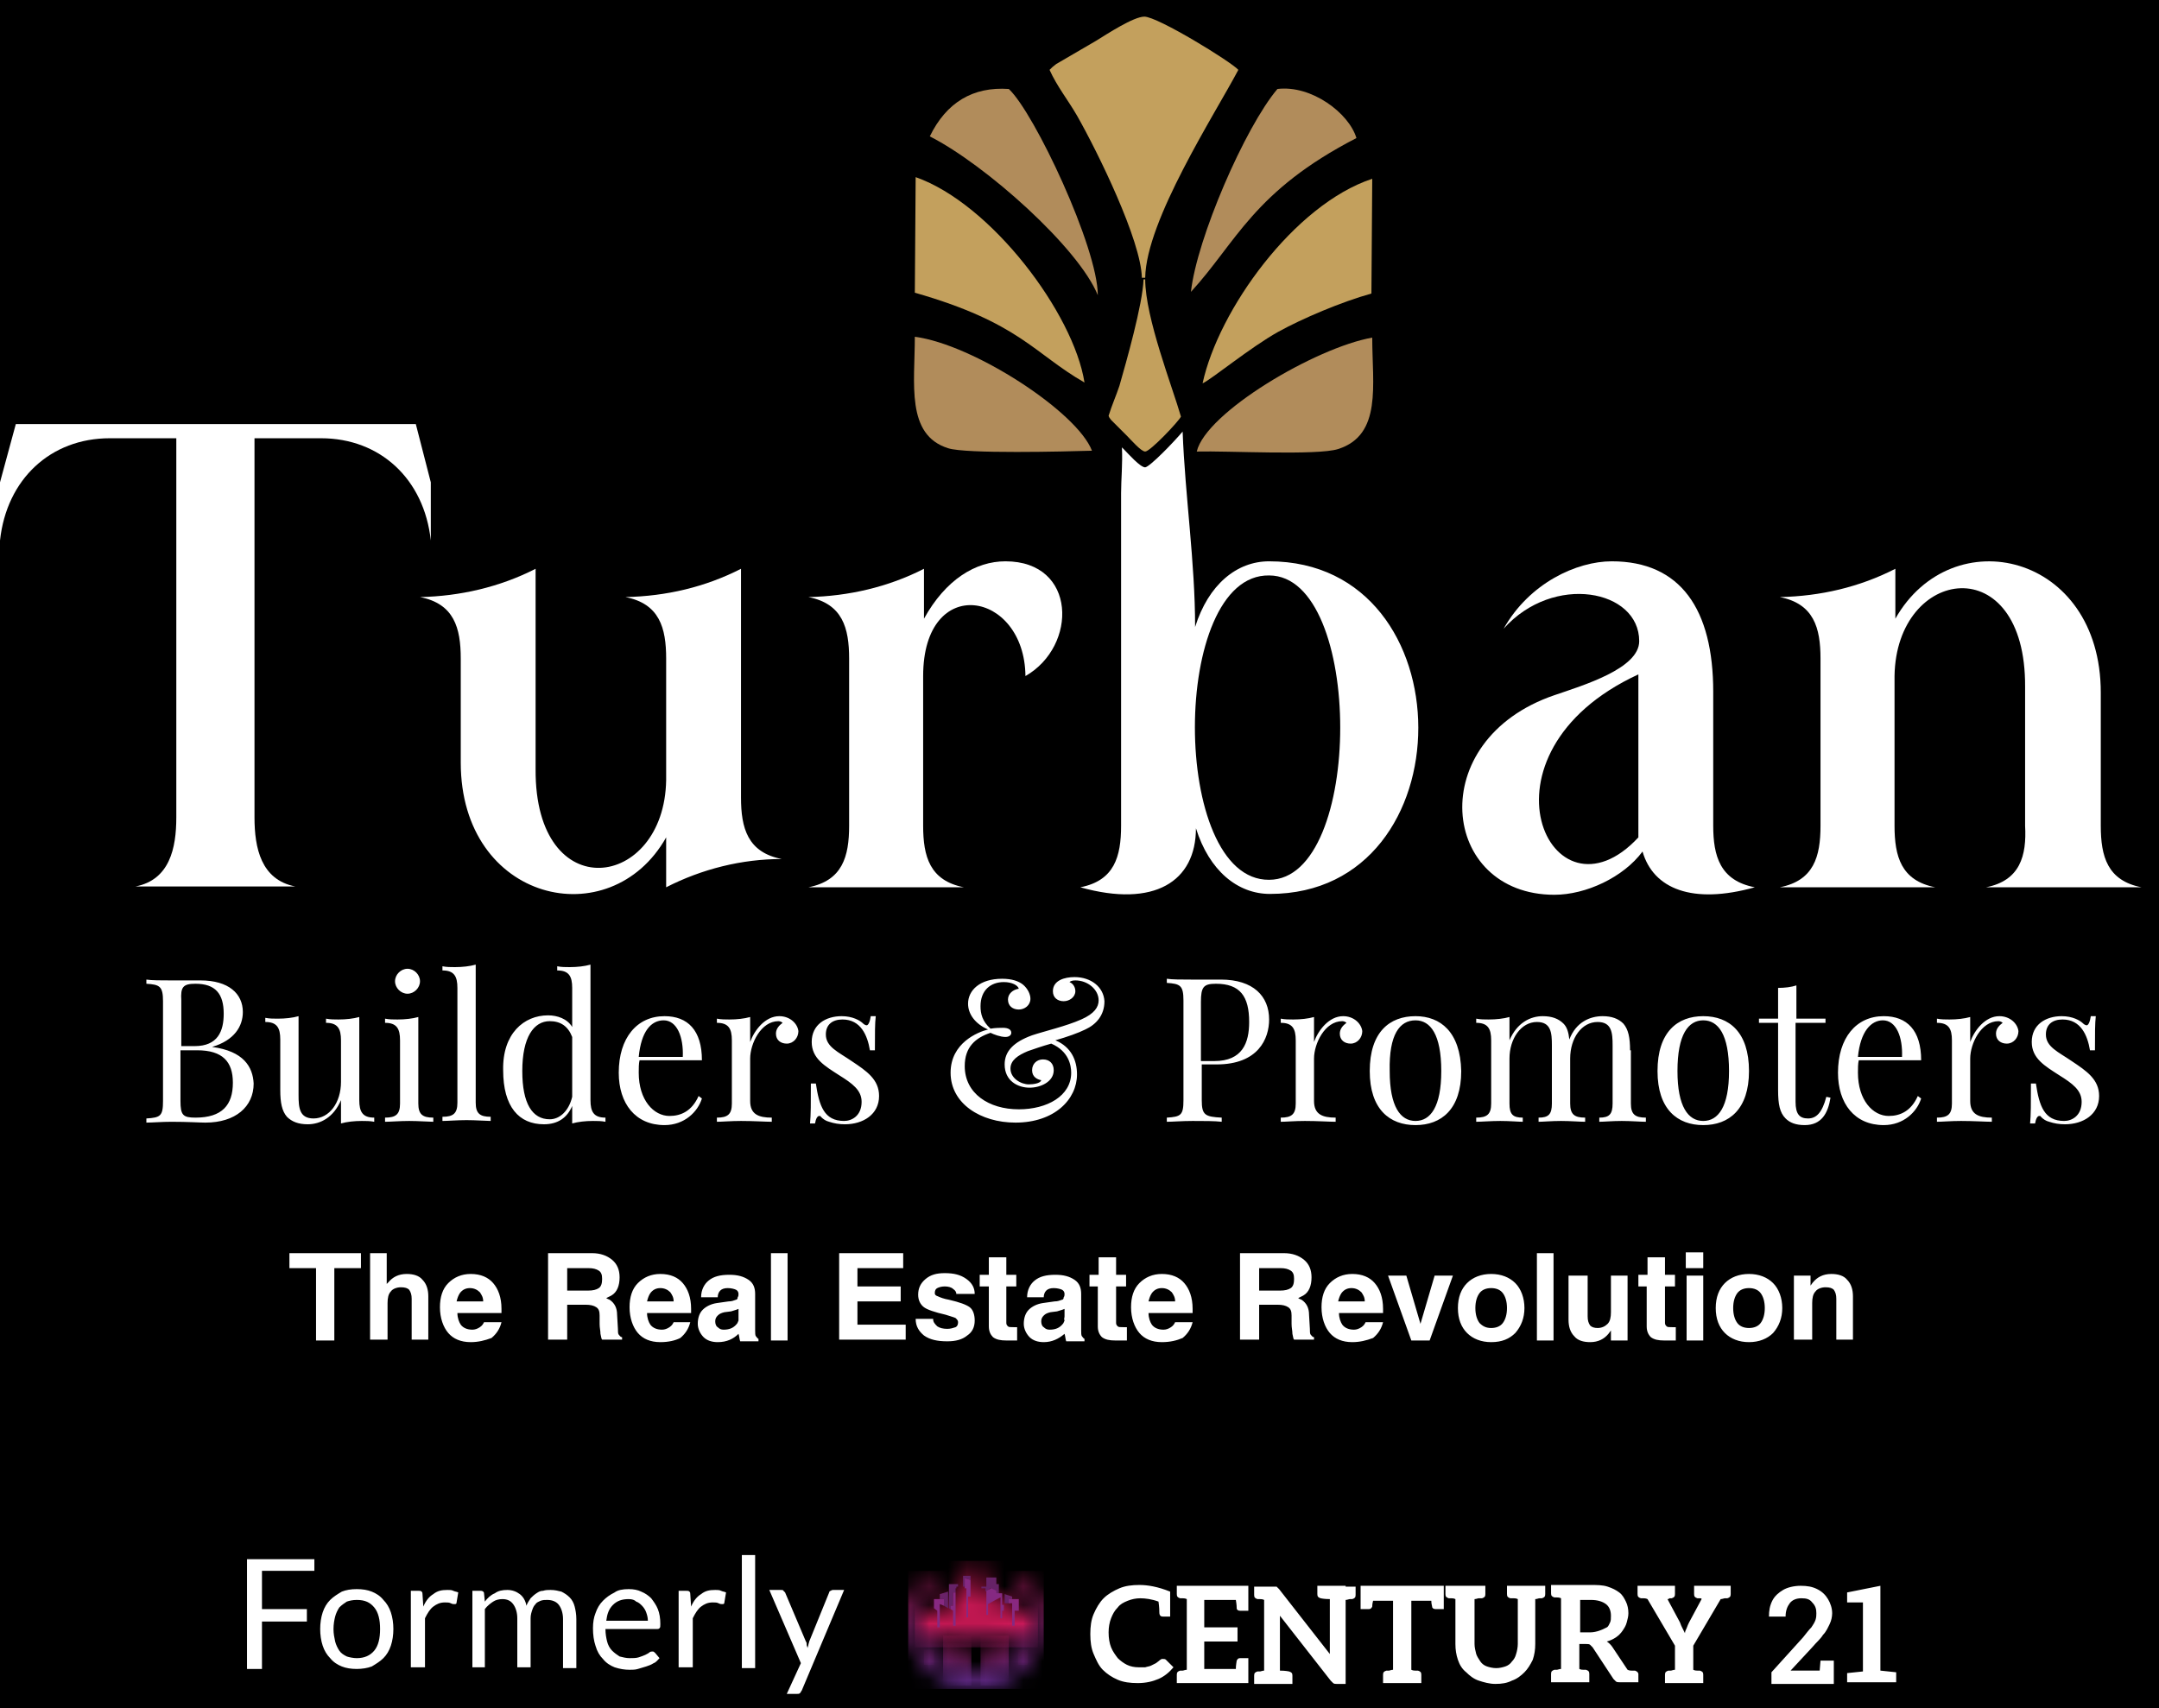 <?xml version="1.0" encoding="UTF-8" standalone="no"?>
<svg
   width="115"
   height="91"
   viewBox="0 0 115 91"
   fill="none"
   version="1.1"
   id="svg53"
   sodipodi:docname="logo.svg"
   inkscape:version="1.4.2 (f4327f4, 2025-05-13)"
   xmlns:inkscape="http://www.inkscape.org/namespaces/inkscape"
   xmlns:sodipodi="http://sodipodi.sourceforge.net/DTD/sodipodi-0.dtd"
   xmlns="http://www.w3.org/2000/svg"
   xmlns:svg="http://www.w3.org/2000/svg">
  <rect x="0" y="0" width="115" height="91" fill="#808080" stroke="none"/>
  <sodipodi:namedview
     id="namedview53"
     pagecolor="#ffffff"
     bordercolor="#000000"
     borderopacity="0.25"
     inkscape:showpageshadow="2"
     inkscape:pageopacity="0.0"
     inkscape:pagecheckerboard="0"
     inkscape:deskcolor="#d1d1d1"
     inkscape:zoom="2.8846154"
     inkscape:cx="33.28"
     inkscape:cy="39"
     inkscape:window-width="1366"
     inkscape:window-height="705"
     inkscape:window-x="-8"
     inkscape:window-y="-8"
     inkscape:window-maximized="1"
     inkscape:current-layer="svg53" />
  <rect
     style="fill:#000000;stroke-width:1.167;stroke-linecap:round;stroke-linejoin:round;stroke-miterlimit:6.5"
     id="rect54"
     width="127.92"
     height="102.787"
     x="-6.067"
     y="-5.373"
     ry="3.122" />
  <g
     clip-path="url(#clip0_3023_1006)"
     id="g42">
    <path
       fill-rule="evenodd"
       clip-rule="evenodd"
       d="M5.847 23.346H9.391V43.546C9.391 45.185 9.037 46.868 7.221 47.223H15.726C13.91 46.868 13.556 45.185 13.556 43.546V23.346H17.099C20.245 23.346 22.592 25.516 22.947 28.794V25.694L22.149 22.593C15.062 22.593 7.974 22.593 0.842 22.593L0 25.694V28.794C0.354 25.516 2.702 23.346 5.847 23.346Z"
       fill="white"
       id="path1" />
    <path
       fill-rule="evenodd"
       clip-rule="evenodd"
       d="M41.641 45.761C39.825 45.407 39.47 44.122 39.47 42.483C39.47 38.407 39.47 34.332 39.47 30.3C37.566 31.275 35.483 31.762 33.313 31.807C35.129 32.161 35.483 33.446 35.483 35.085C35.483 37.255 35.483 39.382 35.483 41.553C35.395 47.4 28.484 48.374 28.529 40.977C28.529 37.433 28.529 33.844 28.529 30.3C26.624 31.275 24.497 31.762 22.371 31.807C24.187 32.161 24.542 33.446 24.542 35.085C24.542 36.945 24.542 38.806 24.542 40.622C24.542 48.064 32.515 49.881 35.483 44.609V47.267C37.388 46.292 39.515 45.761 41.641 45.761Z"
       fill="white"
       id="path2" />
    <path
       fill-rule="evenodd"
       clip-rule="evenodd"
       d="M53.557 29.902C51.963 29.902 50.368 30.876 49.216 32.959V30.3C47.311 31.275 45.185 31.762 43.059 31.807C44.875 32.161 45.229 33.446 45.229 35.085C45.229 38.053 45.229 41.021 45.229 43.989C45.229 45.628 44.875 46.913 43.059 47.267C45.805 47.267 48.596 47.267 51.343 47.267C49.526 46.913 49.172 45.628 49.172 43.989C49.172 41.331 49.172 38.673 49.172 36.015C49.172 30.522 54.576 31.452 54.621 36.015C57.411 34.42 57.367 29.902 53.557 29.902Z"
       fill="white"
       id="path3" />
    <path
       fill-rule="evenodd"
       clip-rule="evenodd"
       d="M67.6 46.868C62.329 46.913 62.329 30.566 67.6 30.655C72.65 30.655 72.65 46.868 67.6 46.868ZM67.6 29.902C65.873 29.902 64.366 31.142 63.658 33.401C63.658 29.946 63.126 26.447 62.993 22.991C62.506 23.567 61.265 24.852 61 24.896C60.734 24.896 60.114 24.187 59.892 23.966L59.759 23.833C59.804 24.675 59.715 25.561 59.715 26.269C59.715 32.161 59.715 38.053 59.715 43.989C59.715 45.628 59.361 46.913 57.544 47.267C61.487 48.374 63.702 46.957 63.702 44.122C64.411 46.381 65.917 47.621 67.644 47.621C78.188 47.621 78.188 29.902 67.6 29.902Z"
       fill="white"
       id="path4" />
    <path
       fill-rule="evenodd"
       clip-rule="evenodd"
       d="M87.269 44.609C82.618 49.615 78.143 40.135 87.269 35.926C87.269 38.806 87.269 41.685 87.269 44.609ZM91.256 43.989C91.256 41.597 91.256 39.249 91.256 36.857C91.256 32.471 89.528 29.902 85.851 29.902C83.991 29.902 81.466 31.054 80.093 33.49C82.75 30.522 87.313 31.408 87.313 34.155C87.313 35.616 84.345 36.502 82.795 37.034C75.796 39.426 76.726 47.666 82.795 47.666C84.478 47.666 86.472 46.735 87.49 45.362C88.066 47.356 90.148 48.197 93.471 47.267C91.61 46.913 91.256 45.584 91.256 43.989Z"
       fill="white"
       id="path5" />
    <path
       fill-rule="evenodd"
       clip-rule="evenodd"
       d="M105.786 47.267C108.532 47.267 111.323 47.267 114.07 47.267C112.253 46.913 111.899 45.628 111.899 43.989V36.901C111.899 29.459 103.97 27.642 100.957 32.958V30.3C99.052 31.275 96.97 31.762 94.8 31.807C96.616 32.161 96.97 33.446 96.97 35.085C96.97 37.92 96.97 41.154 96.97 43.989C96.97 45.628 96.616 46.913 94.8 47.267C97.546 47.267 100.337 47.267 103.084 47.267C101.267 46.913 100.913 45.628 100.913 43.989V36.015C101.002 30.168 107.912 29.193 107.868 36.591C107.868 39.072 107.868 41.508 107.868 43.989C107.956 45.584 107.602 46.913 105.786 47.267Z"
       fill="white"
       id="path6" />
    <path
       fill-rule="evenodd"
       clip-rule="evenodd"
       d="M48.729 15.593C54.31 17.188 55.063 18.827 57.766 20.378C57.19 16.701 52.804 10.853 48.773 9.436L48.729 15.593Z"
       fill="#C3A05D"
       id="path7" />
    <path
       fill-rule="evenodd"
       clip-rule="evenodd"
       d="M58.164 24.01C57.367 21.928 51.83 18.34 48.729 17.941C48.729 20.422 48.242 23.168 50.501 23.877C51.431 24.187 56.747 24.054 58.164 24.01Z"
       fill="#B18C5B"
       id="path8" />
    <path
       fill-rule="evenodd"
       clip-rule="evenodd"
       d="M49.526 7.265C52.494 8.771 57.456 13.201 58.475 15.726C58.475 13.201 55.108 6.025 53.735 4.74C51.83 4.607 50.412 5.449 49.526 7.265Z"
       fill="#B18C5B"
       id="path9" />
    <path
       fill-rule="evenodd"
       clip-rule="evenodd"
       d="M60.822 14.796H61C61.044 11.739 64.721 6.069 65.961 3.721C65.562 3.278 61.664 0.886 60.955 0.886C60.38 0.886 58.962 1.816 58.386 2.171L56.26 3.411C56.038 3.588 56.083 3.544 55.905 3.721C56.304 4.607 56.88 5.316 57.367 6.158C58.475 8.107 60.778 12.802 60.822 14.796Z"
       fill="#C3A05D"
       id="path10" />
    <path
       fill-rule="evenodd"
       clip-rule="evenodd"
       d="M64.056 20.422C64.544 20.2 66.581 18.517 68.088 17.675C69.372 16.966 71.454 16.08 73.049 15.637L73.093 9.524C68.929 10.897 64.898 16.523 64.056 20.422Z"
       fill="#C3A05D"
       id="path11" />
    <path
       fill-rule="evenodd"
       clip-rule="evenodd"
       d="M63.746 24.054C65.385 24.01 70.169 24.276 71.277 23.921C73.625 23.168 73.093 20.51 73.093 17.985C70.081 18.517 64.233 21.972 63.746 24.054Z"
       fill="#B18C5B"
       id="path12" />
    <path
       fill-rule="evenodd"
       clip-rule="evenodd"
       d="M63.436 15.549C65.873 12.891 66.758 10.189 72.251 7.354C71.853 6.025 69.859 4.519 68.043 4.74C66.316 6.778 63.746 12.714 63.436 15.549Z"
       fill="#B18C5B"
       id="path13" />
    <path
       fill-rule="evenodd"
       clip-rule="evenodd"
       d="M60.911 14.884H61C61 16.922 62.461 20.643 62.904 22.194C62.772 22.46 61.265 24.054 61 24.054C60.778 24.054 60.246 23.434 60.025 23.213L59.183 22.371C59.095 22.238 59.095 22.282 59.05 22.149C59.228 21.574 59.449 21.086 59.626 20.555C59.981 19.314 60.867 16.213 60.911 14.884Z"
       fill="#C3A05D"
       id="path14" />
    <path
       fill-rule="evenodd"
       clip-rule="evenodd"
       d="M109.817 54.133C108.975 54.133 108.222 54.576 108.222 55.507C108.222 56.392 108.931 56.791 109.684 57.279C110.393 57.721 110.88 58.076 110.88 58.696C110.88 59.449 110.349 59.715 109.95 59.715C108.887 59.715 108.621 58.917 108.444 57.721H108.178C108.178 58.785 108.178 59.405 108.134 59.848H108.399C108.444 59.582 108.532 59.449 108.621 59.449C108.665 59.449 108.71 59.449 108.71 59.493C108.842 59.626 108.975 59.715 109.153 59.759C109.418 59.848 109.684 59.892 109.994 59.892C110.969 59.892 111.81 59.361 111.81 58.386C111.81 57.5 111.146 57.057 110.349 56.525C109.64 56.038 108.975 55.772 108.975 55.108C108.975 54.576 109.33 54.31 109.861 54.31C110.836 54.31 111.19 55.152 111.323 55.95H111.589C111.589 55.019 111.589 54.532 111.633 54.133H111.367C111.323 54.443 111.235 54.62 111.146 54.62C111.102 54.62 111.013 54.576 110.969 54.532C110.792 54.355 110.393 54.133 109.817 54.133ZM106.495 54.133C105.742 54.133 105.166 54.886 104.944 55.507V54.178C104.634 54.266 104.235 54.31 103.837 54.31C103.615 54.31 103.394 54.31 103.172 54.266V54.488C103.792 54.488 103.97 54.798 103.97 55.418V58.785C103.97 59.361 103.748 59.538 103.172 59.538V59.759C103.438 59.759 103.925 59.715 104.457 59.715C105.121 59.715 105.786 59.759 106.096 59.759V59.538C105.387 59.538 104.944 59.361 104.944 58.652V56.392C104.944 55.595 105.52 54.399 106.45 54.399C106.539 54.399 106.628 54.443 106.672 54.488C106.495 54.62 106.317 54.798 106.317 55.063C106.317 55.418 106.583 55.595 106.893 55.595C107.248 55.595 107.513 55.285 107.513 54.931C107.469 54.532 107.07 54.133 106.495 54.133ZM100.293 54.355C101.002 54.355 101.356 55.241 101.312 56.304H98.964C99.097 54.931 99.673 54.355 100.293 54.355ZM102.153 58.386C101.799 59.183 101.223 59.449 100.603 59.449C99.761 59.449 98.964 58.607 98.964 57.146C98.964 56.924 98.964 56.658 99.008 56.481H102.331C102.331 54.886 101.577 54.133 100.337 54.133C98.875 54.133 97.901 55.285 97.901 57.146C97.901 58.785 98.787 59.936 100.337 59.936C101.4 59.936 102.109 59.228 102.331 58.519L102.153 58.386ZM95.686 54.266V52.494C95.42 52.583 95.066 52.627 94.711 52.627V54.266H93.692V54.488H94.711V58.076C94.711 58.829 94.8 59.272 95.11 59.582C95.331 59.803 95.641 59.936 96.129 59.936C97.015 59.936 97.369 59.316 97.502 58.474L97.28 58.43C97.059 59.272 96.749 59.582 96.306 59.582C95.863 59.582 95.641 59.361 95.641 58.696V54.488H97.236V54.266H95.686ZM90.724 54.355C91.522 54.355 92.097 55.108 92.097 57.057C92.097 58.962 91.522 59.715 90.724 59.715C89.927 59.715 89.351 58.962 89.351 57.057C89.351 55.108 89.927 54.355 90.724 54.355ZM90.724 54.133C89.351 54.133 88.288 54.975 88.288 57.057C88.288 59.095 89.351 59.936 90.724 59.936C92.097 59.936 93.161 59.095 93.161 57.057C93.161 54.975 92.097 54.133 90.724 54.133ZM86.826 55.95C86.826 55.285 86.737 54.842 86.472 54.532C86.206 54.266 85.851 54.133 85.364 54.133C84.7 54.133 83.947 54.443 83.592 55.374C83.548 54.975 83.459 54.709 83.282 54.532C83.016 54.266 82.662 54.133 82.174 54.133C81.51 54.133 80.801 54.488 80.403 55.418V54.178C80.093 54.266 79.694 54.31 79.295 54.31C79.074 54.31 78.852 54.31 78.631 54.266V54.488C79.251 54.488 79.428 54.798 79.428 55.418V58.785C79.428 59.361 79.207 59.538 78.631 59.538V59.759C78.896 59.759 79.428 59.715 79.915 59.715C80.403 59.715 80.89 59.759 81.111 59.759V59.538C80.58 59.538 80.403 59.361 80.403 58.785V56.392C80.403 55.329 81.023 54.443 81.864 54.443C82.618 54.443 82.662 55.019 82.662 55.684V58.785C82.662 59.361 82.485 59.538 81.953 59.538V59.759C82.174 59.759 82.662 59.715 83.149 59.715C83.636 59.715 84.168 59.759 84.434 59.759V59.538C83.858 59.538 83.636 59.361 83.636 58.785V56.392C83.636 55.285 84.257 54.443 85.098 54.443C85.851 54.443 85.896 55.019 85.896 55.684V58.785C85.896 59.361 85.718 59.538 85.187 59.538V59.759C85.408 59.759 85.896 59.715 86.383 59.715C86.87 59.715 87.402 59.759 87.668 59.759V59.538C87.092 59.538 86.87 59.361 86.87 58.785V55.95H86.826ZM75.397 54.355C76.194 54.355 76.77 55.108 76.77 57.057C76.77 58.962 76.194 59.715 75.397 59.715C74.599 59.715 74.023 58.962 74.023 57.057C73.979 55.108 74.555 54.355 75.397 54.355ZM75.397 54.133C74.023 54.133 72.96 54.975 72.96 57.057C72.96 59.095 74.023 59.936 75.397 59.936C76.77 59.936 77.833 59.095 77.833 57.057C77.789 54.975 76.726 54.133 75.397 54.133ZM71.543 54.133C70.79 54.133 70.214 54.886 69.992 55.507V54.178C69.682 54.266 69.284 54.31 68.885 54.31C68.663 54.31 68.442 54.31 68.22 54.266V54.488C68.841 54.488 69.018 54.798 69.018 55.418V58.785C69.018 59.361 68.796 59.538 68.22 59.538V59.759C68.486 59.759 68.973 59.715 69.505 59.715C70.169 59.715 70.834 59.759 71.144 59.759V59.538C70.435 59.538 69.992 59.361 69.992 58.652V56.392C69.992 55.595 70.568 54.399 71.499 54.399C71.587 54.399 71.676 54.443 71.72 54.488C71.543 54.62 71.366 54.798 71.366 55.063C71.366 55.418 71.631 55.595 71.942 55.595C72.296 55.595 72.562 55.285 72.562 54.931C72.517 54.532 72.119 54.133 71.543 54.133ZM44.831 54.133C43.989 54.133 43.236 54.576 43.236 55.507C43.236 56.392 43.944 56.791 44.698 57.279C45.406 57.721 45.894 58.076 45.894 58.696C45.894 59.449 45.362 59.715 44.963 59.715C43.9 59.715 43.635 58.917 43.457 57.721H43.191C43.191 58.785 43.191 59.405 43.147 59.848H43.413C43.457 59.582 43.546 59.449 43.635 59.449C43.679 59.449 43.723 59.449 43.723 59.493C43.856 59.626 43.989 59.715 44.166 59.759C44.432 59.848 44.698 59.892 45.008 59.892C45.982 59.892 46.824 59.361 46.824 58.386C46.824 57.5 46.16 57.057 45.362 56.525C44.653 56.038 43.989 55.772 43.989 55.108C43.989 54.576 44.343 54.31 44.875 54.31C45.849 54.31 46.204 55.152 46.337 55.95H46.602C46.602 55.019 46.602 54.532 46.647 54.133H46.381C46.337 54.443 46.248 54.62 46.16 54.62C46.115 54.62 46.027 54.576 45.982 54.532C45.805 54.355 45.406 54.133 44.831 54.133ZM41.508 54.133C40.755 54.133 40.179 54.886 39.958 55.507V54.178C39.648 54.266 39.249 54.31 38.85 54.31C38.629 54.31 38.407 54.31 38.186 54.266V54.488C38.806 54.488 38.983 54.798 38.983 55.418V58.785C38.983 59.361 38.762 59.538 38.186 59.538V59.759C38.452 59.759 38.939 59.715 39.47 59.715C40.135 59.715 40.799 59.759 41.109 59.759V59.538C40.401 59.538 39.958 59.361 39.958 58.652V56.392C39.958 55.595 40.533 54.399 41.464 54.399C41.552 54.399 41.641 54.443 41.685 54.488C41.508 54.62 41.331 54.798 41.331 55.063C41.331 55.418 41.597 55.595 41.907 55.595C42.261 55.595 42.527 55.285 42.527 54.931C42.483 54.532 42.084 54.133 41.508 54.133ZM35.351 54.355C36.059 54.355 36.414 55.241 36.369 56.304H34.022C34.154 54.931 34.686 54.355 35.351 54.355ZM37.211 58.386C36.857 59.183 36.281 59.449 35.661 59.449C34.819 59.449 34.022 58.607 34.022 57.146C34.022 56.924 34.022 56.658 34.066 56.481H37.388C37.388 54.886 36.635 54.133 35.395 54.133C33.933 54.133 32.958 55.285 32.958 57.146C32.958 58.785 33.844 59.936 35.395 59.936C36.458 59.936 37.167 59.228 37.388 58.519L37.211 58.386ZM29.282 59.626C28.351 59.626 27.82 58.785 27.82 57.057C27.82 55.241 28.44 54.399 29.282 54.399C29.858 54.399 30.256 54.665 30.478 55.241V58.43C30.3 59.183 29.813 59.626 29.282 59.626ZM31.452 51.387C31.142 51.475 30.744 51.52 30.345 51.52C30.123 51.52 29.902 51.52 29.68 51.475V51.697C30.3 51.697 30.478 52.007 30.478 52.627V54.709C30.212 54.266 29.68 54.089 29.193 54.089C27.908 54.089 26.757 55.063 26.801 57.013C26.801 58.962 27.642 59.892 28.971 59.892C29.725 59.892 30.212 59.538 30.478 58.917V59.848C30.788 59.759 31.186 59.715 31.585 59.715C31.807 59.715 32.028 59.715 32.25 59.759V59.538C31.629 59.538 31.452 59.228 31.452 58.607V51.387ZM25.339 51.387C25.029 51.475 24.63 51.52 24.232 51.52C24.01 51.52 23.788 51.52 23.567 51.475V51.697C24.187 51.697 24.364 52.007 24.364 52.627V58.74C24.364 59.316 24.143 59.493 23.567 59.493V59.715C23.833 59.715 24.364 59.671 24.852 59.671C25.339 59.671 25.915 59.715 26.136 59.715V59.493C25.561 59.493 25.339 59.316 25.339 58.74V51.387ZM22.282 54.178C21.972 54.266 21.574 54.31 21.175 54.31C20.953 54.31 20.732 54.31 20.51 54.266V54.488C21.131 54.488 21.308 54.798 21.308 55.418V58.785C21.308 59.361 21.086 59.538 20.51 59.538V59.759C20.776 59.759 21.308 59.715 21.795 59.715C22.282 59.715 22.858 59.759 23.08 59.759V59.538C22.504 59.538 22.282 59.361 22.282 58.785V54.178ZM21.706 51.608C21.352 51.608 21.042 51.918 21.042 52.273C21.042 52.627 21.352 52.937 21.706 52.937C22.061 52.937 22.371 52.627 22.371 52.273C22.371 51.918 22.061 51.608 21.706 51.608ZM19.137 54.178C18.827 54.266 18.428 54.31 18.03 54.31C17.808 54.31 17.587 54.31 17.365 54.266V54.488C17.985 54.488 18.163 54.798 18.163 55.418V57.633C18.163 58.74 17.542 59.582 16.701 59.582C15.948 59.582 15.903 59.006 15.903 58.342V54.133C15.593 54.222 15.195 54.266 14.796 54.266C14.574 54.266 14.353 54.266 14.131 54.222V54.443C14.752 54.443 14.929 54.753 14.929 55.374V58.076C14.929 58.74 15.017 59.183 15.283 59.493C15.549 59.759 15.903 59.892 16.391 59.892C17.055 59.892 17.764 59.538 18.163 58.607V59.848C18.473 59.759 18.871 59.715 19.27 59.715C19.491 59.715 19.713 59.715 19.934 59.759V59.538C19.314 59.538 19.137 59.228 19.137 58.607V54.178ZM64.765 52.406C66.05 52.406 66.537 53.07 66.537 54.443C66.537 55.551 66.183 56.525 64.676 56.525H63.968V53.38C63.968 52.583 64.101 52.406 64.765 52.406ZM63.968 56.703H64.809C67.024 56.703 67.6 55.329 67.6 54.31C67.6 53.07 66.758 52.184 65.031 52.184C64.765 52.184 64.101 52.184 63.436 52.184C62.949 52.184 62.417 52.184 62.151 52.14V52.361C62.86 52.406 63.037 52.494 63.037 53.292V58.607C63.037 59.405 62.904 59.493 62.151 59.538V59.759C62.462 59.759 62.949 59.715 63.525 59.715C64.101 59.715 64.721 59.715 65.075 59.759V59.538C64.189 59.493 64.012 59.405 64.012 58.607V56.703H63.968ZM57.234 52.051C56.703 52.051 56.083 52.228 56.083 52.804C56.083 53.159 56.348 53.336 56.658 53.336C56.968 53.336 57.279 53.114 57.279 52.804C57.279 52.627 57.19 52.406 56.968 52.317C57.013 52.273 57.101 52.228 57.279 52.228C57.943 52.228 58.519 52.716 58.519 53.292C58.519 53.646 58.297 54 57.589 54.31C56.791 54.665 55.639 54.931 54.975 55.152C54 55.507 53.513 55.994 53.513 56.703C53.513 57.589 54.222 57.943 54.842 57.943C55.418 57.943 56.127 57.633 56.127 57.013C56.127 56.658 55.905 56.437 55.551 56.437C55.241 56.437 54.975 56.658 54.975 57.013C54.975 57.367 55.241 57.5 55.462 57.544C55.418 57.721 55.019 57.766 54.798 57.766C54.399 57.766 53.823 57.456 53.823 56.924C53.823 56.481 54.222 56.215 54.754 55.994C55.019 55.905 55.507 55.728 55.994 55.595C56.924 55.994 57.057 56.747 57.057 57.146C57.057 58.386 55.772 59.095 54.266 59.095C52.671 59.095 51.387 58.253 51.387 56.791C51.387 55.772 51.963 55.285 52.76 55.019C52.937 55.108 53.292 55.241 53.557 55.241C53.735 55.241 53.867 55.152 53.867 55.019C53.867 54.842 53.69 54.753 53.425 54.753C53.292 54.753 53.026 54.753 52.76 54.798C52.317 54.399 52.228 54 52.228 53.602C52.228 52.76 52.76 52.317 53.469 52.317C53.912 52.317 54.222 52.494 54.266 52.671C53.956 52.716 53.69 52.937 53.69 53.247C53.69 53.602 53.956 53.779 54.266 53.779C54.576 53.779 54.886 53.557 54.886 53.203C54.886 52.981 54.754 52.671 54.488 52.45C54.266 52.273 53.912 52.14 53.38 52.14C52.184 52.14 51.564 52.76 51.564 53.469C51.564 54 51.918 54.532 52.627 54.842C52.096 54.975 50.634 55.551 50.634 57.146C50.634 58.785 52.228 59.803 54.089 59.803C56.171 59.803 57.367 58.563 57.367 57.234C57.367 56.481 57.057 55.772 56.215 55.418C56.836 55.241 57.456 55.019 57.81 54.842C58.386 54.576 58.829 54.089 58.829 53.336C58.785 52.583 58.12 52.051 57.234 52.051ZM10.41 59.538C9.746 59.538 9.613 59.405 9.613 58.652V55.95H10.499C11.872 55.95 12.404 56.57 12.404 57.677C12.404 58.873 11.828 59.538 10.41 59.538ZM10.41 52.406C11.473 52.406 11.916 52.937 11.916 54C11.916 54.931 11.606 55.728 10.366 55.728H9.657V53.292C9.613 52.583 9.746 52.406 10.41 52.406ZM11.296 55.772C12.492 55.418 12.935 54.665 12.935 53.912C12.935 52.937 12.182 52.228 10.676 52.228C10.41 52.228 9.746 52.228 9.081 52.228C8.594 52.228 8.062 52.228 7.797 52.184V52.406C8.505 52.45 8.683 52.538 8.683 53.336V58.652C8.683 59.449 8.55 59.538 7.797 59.582V59.803C8.107 59.803 8.638 59.759 9.126 59.759C10.012 59.759 10.632 59.803 10.942 59.803C12.537 59.803 13.511 58.962 13.511 57.721C13.467 56.836 12.98 55.994 11.296 55.772Z"
       fill="white"
       id="path15" />
    <path
       fill-rule="evenodd"
       clip-rule="evenodd"
       d="M95.553 71.41V67.954H95.996H96.439V68.486C96.483 68.442 96.527 68.353 96.572 68.309C96.793 68.043 97.103 67.866 97.546 67.866C97.901 67.866 98.211 67.954 98.388 68.176C98.609 68.397 98.698 68.708 98.698 69.062V71.365H98.255H97.812V69.195C97.812 68.973 97.768 68.841 97.679 68.708C97.591 68.619 97.458 68.575 97.236 68.575C97.015 68.575 96.793 68.663 96.704 68.796C96.572 68.929 96.527 69.15 96.527 69.416V71.365H96.084H95.553V71.41ZM93.161 70.745C93.426 70.745 93.648 70.657 93.781 70.48C93.914 70.302 94.002 70.037 94.002 69.682C94.002 69.328 93.914 69.062 93.781 68.885C93.648 68.708 93.426 68.619 93.161 68.619C92.895 68.619 92.673 68.708 92.54 68.885C92.407 69.062 92.319 69.328 92.319 69.682C92.319 70.037 92.407 70.302 92.54 70.48C92.673 70.657 92.895 70.745 93.161 70.745ZM93.161 71.498C92.629 71.498 92.186 71.321 91.876 71.011C91.566 70.701 91.389 70.258 91.389 69.682C91.389 69.106 91.566 68.663 91.876 68.353C92.186 68.043 92.629 67.866 93.161 67.866C93.692 67.866 94.135 68.043 94.445 68.353C94.755 68.663 94.933 69.151 94.933 69.682C94.933 70.214 94.755 70.657 94.445 71.011C94.135 71.321 93.692 71.498 93.161 71.498ZM89.794 66.714H90.724V67.556H89.794V66.714ZM89.838 71.41V67.954H90.281H90.724V71.41H90.281H89.838ZM89.218 71.41C89.085 71.41 88.864 71.41 88.642 71.41C88.332 71.41 88.111 71.365 87.933 71.233C87.8 71.1 87.712 70.922 87.712 70.657V68.53H87.269V67.91H87.756V66.98H88.686V67.91H89.218V68.53H88.686V70.48C88.686 70.568 88.731 70.612 88.775 70.657C88.819 70.701 88.908 70.701 89.085 70.701H89.262V71.41H89.218ZM84.567 67.954V70.125C84.567 70.347 84.611 70.48 84.7 70.612C84.788 70.701 84.921 70.745 85.098 70.745C85.32 70.745 85.497 70.657 85.63 70.524C85.763 70.391 85.807 70.169 85.807 69.904V67.954H86.25H86.693V71.41H86.25H85.807V70.878C85.763 70.922 85.718 71.011 85.674 71.055C85.453 71.321 85.142 71.498 84.7 71.498C84.345 71.498 84.035 71.41 83.858 71.188C83.636 70.967 83.548 70.657 83.548 70.302V67.954H83.991H84.567ZM81.864 71.41V66.758H82.307H82.75V71.41H82.307H81.864ZM79.428 70.745C79.694 70.745 79.915 70.657 80.048 70.48C80.181 70.302 80.27 70.037 80.27 69.682C80.27 69.328 80.181 69.062 80.048 68.885C79.915 68.708 79.694 68.619 79.428 68.619C79.162 68.619 78.941 68.708 78.808 68.885C78.675 69.062 78.586 69.328 78.586 69.682C78.586 70.037 78.675 70.302 78.808 70.48C78.985 70.657 79.162 70.745 79.428 70.745ZM79.428 71.498C78.896 71.498 78.453 71.321 78.143 71.011C77.833 70.701 77.656 70.258 77.656 69.682C77.656 69.106 77.833 68.663 78.143 68.353C78.453 68.043 78.896 67.866 79.428 67.866C79.96 67.866 80.403 68.043 80.713 68.353C81.023 68.663 81.2 69.151 81.2 69.682C81.2 70.214 81.023 70.657 80.713 71.011C80.403 71.321 80.004 71.498 79.428 71.498ZM73.935 67.954H74.422H74.909L75.662 70.524L76.416 67.954H76.903H77.39L76.15 71.41H75.662H75.175L73.935 67.954ZM72.695 69.328C72.695 69.106 72.606 68.973 72.517 68.841C72.384 68.708 72.207 68.619 71.986 68.619C71.764 68.619 71.587 68.708 71.454 68.885C71.366 69.018 71.321 69.15 71.277 69.328H72.695ZM72.03 71.498C71.499 71.498 71.1 71.321 70.834 71.011C70.568 70.701 70.391 70.214 70.391 69.638C70.391 69.106 70.524 68.663 70.834 68.353C71.144 68.043 71.543 67.866 72.03 67.866C72.562 67.866 72.96 68.043 73.226 68.353C73.492 68.663 73.669 69.106 73.669 69.726C73.669 69.815 73.669 69.859 73.669 69.948H71.321C71.321 70.214 71.41 70.435 71.498 70.568C71.631 70.745 71.853 70.834 72.119 70.834C72.251 70.834 72.384 70.79 72.517 70.701C72.65 70.612 72.695 70.524 72.739 70.435H73.669C73.581 70.79 73.403 71.055 73.138 71.277C72.783 71.41 72.429 71.498 72.03 71.498ZM67.024 68.752H68.176C68.442 68.752 68.619 68.708 68.752 68.619C68.885 68.53 68.929 68.353 68.929 68.132C68.929 67.91 68.885 67.777 68.752 67.689C68.619 67.6 68.442 67.556 68.22 67.556H67.069V68.752H67.024ZM66.05 71.41V66.758H66.537H68.397C68.841 66.758 69.195 66.891 69.461 67.113C69.727 67.334 69.859 67.644 69.859 68.043C69.859 68.486 69.727 68.841 69.416 69.018C69.328 69.062 69.239 69.106 69.151 69.151C69.195 69.195 69.239 69.195 69.328 69.239C69.594 69.416 69.727 69.682 69.727 70.037L69.771 70.79C69.771 70.922 69.771 71.055 69.815 71.1C69.859 71.144 69.904 71.233 69.992 71.233V71.365H68.929C68.885 71.321 68.885 71.233 68.841 71.055C68.841 70.878 68.796 70.745 68.796 70.524V70.081C68.796 69.859 68.752 69.726 68.619 69.638C68.486 69.549 68.309 69.505 68.043 69.505H67.069V71.365H66.581H66.05V71.41ZM62.594 69.328C62.594 69.106 62.506 68.973 62.417 68.841C62.284 68.708 62.107 68.619 61.886 68.619C61.664 68.619 61.487 68.708 61.354 68.885C61.265 69.018 61.221 69.15 61.177 69.328H62.594ZM61.886 71.498C61.354 71.498 60.955 71.321 60.69 71.011C60.424 70.701 60.246 70.214 60.246 69.638C60.246 69.106 60.379 68.663 60.69 68.353C61 68.043 61.398 67.866 61.886 67.866C62.417 67.866 62.816 68.043 63.082 68.353C63.347 68.663 63.525 69.106 63.525 69.726C63.525 69.815 63.525 69.859 63.525 69.948H61.177C61.177 70.214 61.265 70.435 61.354 70.568C61.487 70.745 61.708 70.834 61.974 70.834C62.107 70.834 62.24 70.79 62.373 70.701C62.506 70.612 62.55 70.524 62.594 70.435H63.525C63.436 70.79 63.259 71.055 62.993 71.277C62.683 71.41 62.329 71.498 61.886 71.498ZM59.981 71.41C59.848 71.41 59.626 71.41 59.405 71.41C59.095 71.41 58.873 71.365 58.696 71.233C58.563 71.1 58.475 70.922 58.475 70.657V68.53H58.032V67.91H58.519V66.98H59.449V67.91H59.981V68.53H59.449V70.48C59.449 70.568 59.493 70.612 59.538 70.657C59.582 70.701 59.671 70.701 59.848 70.701H60.025V71.41H59.981ZM56.703 70.125V69.726C56.614 69.771 56.437 69.815 56.304 69.859L55.95 69.904C55.772 69.948 55.684 69.992 55.595 70.081C55.507 70.169 55.462 70.258 55.462 70.391C55.462 70.524 55.507 70.657 55.595 70.701C55.684 70.79 55.772 70.834 55.905 70.834C56.215 70.834 56.437 70.745 56.614 70.524C56.658 70.48 56.658 70.435 56.703 70.347C56.658 70.258 56.703 70.214 56.703 70.125ZM55.595 71.498C55.285 71.498 55.019 71.41 54.842 71.233C54.665 71.055 54.532 70.79 54.532 70.524C54.532 70.214 54.621 69.948 54.798 69.771C54.975 69.594 55.241 69.461 55.551 69.416L56.171 69.328C56.348 69.328 56.437 69.283 56.57 69.239C56.614 69.239 56.658 69.195 56.658 69.106C56.703 69.062 56.703 68.973 56.703 68.929C56.703 68.841 56.658 68.752 56.57 68.708C56.481 68.663 56.304 68.619 56.127 68.619C55.95 68.619 55.817 68.663 55.728 68.752C55.639 68.841 55.595 68.973 55.595 69.106H54.709C54.709 68.708 54.886 68.397 55.108 68.22C55.374 67.999 55.728 67.91 56.215 67.91C56.658 67.91 56.968 67.999 57.234 68.176C57.5 68.353 57.589 68.619 57.589 68.929V70.878C57.589 71.011 57.589 71.144 57.633 71.188C57.677 71.233 57.721 71.321 57.766 71.321V71.454H57.279H56.791C56.747 71.321 56.747 71.188 56.703 71.055C56.392 71.321 56.038 71.498 55.595 71.498ZM54.178 71.41C54.045 71.41 53.823 71.41 53.602 71.41C53.292 71.41 53.07 71.365 52.893 71.233C52.76 71.1 52.671 70.922 52.671 70.657V68.53H52.184V67.91H52.671V66.98H53.602V67.91H54.133V68.53H53.602V70.48C53.602 70.568 53.646 70.612 53.69 70.657C53.735 70.701 53.823 70.701 54 70.701H54.178V71.41ZM50.944 68.973C50.944 68.841 50.9 68.752 50.767 68.663C50.678 68.575 50.501 68.53 50.324 68.53C50.146 68.53 50.014 68.575 49.925 68.619C49.836 68.663 49.792 68.752 49.792 68.885C49.792 68.973 49.836 69.018 49.969 69.062C50.058 69.106 50.279 69.195 50.545 69.239C51.121 69.372 51.475 69.505 51.653 69.638C51.83 69.771 51.918 70.037 51.918 70.347C51.918 70.701 51.785 70.967 51.52 71.144C51.254 71.365 50.9 71.454 50.456 71.454C49.925 71.454 49.526 71.365 49.216 71.144C48.95 70.922 48.773 70.657 48.773 70.258H49.703C49.703 70.435 49.792 70.524 49.925 70.657C50.058 70.745 50.235 70.79 50.456 70.79C50.634 70.79 50.767 70.745 50.9 70.701C50.988 70.657 51.032 70.568 51.032 70.435C51.032 70.347 50.988 70.302 50.9 70.214C50.811 70.169 50.634 70.125 50.368 70.037C49.792 69.904 49.393 69.771 49.216 69.638C49.039 69.505 48.906 69.283 48.906 68.973C48.906 68.619 49.039 68.353 49.305 68.132C49.571 67.91 49.881 67.822 50.324 67.822C50.811 67.822 51.165 67.91 51.475 68.132C51.785 68.353 51.918 68.619 51.918 68.929H50.944V68.973ZM44.698 71.41V66.758H48.109V67.157V67.556H45.672V68.53H47.976V68.929V69.328H45.672V70.568H48.242V70.967V71.365H44.698V71.41ZM41.065 71.41V66.758H41.508H41.951V71.41H41.508H41.065ZM39.337 70.125V69.726C39.249 69.771 39.072 69.815 38.939 69.859L38.584 69.904C38.407 69.948 38.319 69.992 38.23 70.081C38.141 70.169 38.097 70.258 38.097 70.391C38.097 70.524 38.141 70.657 38.23 70.701C38.319 70.79 38.407 70.834 38.54 70.834C38.85 70.834 39.072 70.745 39.249 70.524C39.293 70.48 39.293 70.435 39.337 70.347C39.337 70.258 39.337 70.214 39.337 70.125ZM38.23 71.498C37.92 71.498 37.654 71.41 37.477 71.233C37.3 71.055 37.167 70.79 37.167 70.524C37.167 70.214 37.255 69.948 37.433 69.771C37.61 69.594 37.876 69.461 38.186 69.416L38.806 69.328C38.983 69.328 39.072 69.283 39.205 69.239C39.249 69.239 39.293 69.195 39.293 69.106C39.337 69.062 39.337 68.973 39.337 68.929C39.337 68.841 39.293 68.752 39.205 68.708C39.116 68.663 38.939 68.619 38.761 68.619C38.584 68.619 38.452 68.663 38.363 68.752C38.274 68.841 38.23 68.973 38.23 69.106H37.344C37.344 68.708 37.521 68.397 37.743 68.22C38.008 67.999 38.363 67.91 38.85 67.91C39.293 67.91 39.603 67.999 39.869 68.176C40.135 68.353 40.223 68.619 40.223 68.929V70.878C40.223 71.011 40.223 71.144 40.268 71.188C40.312 71.233 40.356 71.321 40.401 71.321V71.454H39.913H39.426C39.382 71.321 39.382 71.188 39.337 71.055C39.072 71.321 38.717 71.498 38.23 71.498ZM35.882 69.328C35.882 69.106 35.794 68.973 35.705 68.841C35.572 68.708 35.395 68.619 35.173 68.619C34.952 68.619 34.775 68.708 34.642 68.885C34.553 69.018 34.509 69.15 34.465 69.328H35.882ZM35.173 71.498C34.642 71.498 34.243 71.321 33.977 71.011C33.712 70.701 33.534 70.214 33.534 69.638C33.534 69.106 33.667 68.663 33.977 68.353C34.287 68.043 34.686 67.866 35.173 67.866C35.705 67.866 36.104 68.043 36.369 68.353C36.635 68.663 36.812 69.106 36.812 69.726C36.812 69.815 36.812 69.859 36.812 69.948H34.465C34.465 70.214 34.553 70.435 34.642 70.568C34.775 70.745 34.996 70.834 35.262 70.834C35.395 70.834 35.528 70.79 35.661 70.701C35.794 70.612 35.838 70.524 35.882 70.435H36.768C36.679 70.79 36.502 71.055 36.236 71.277C35.971 71.41 35.616 71.498 35.173 71.498ZM30.168 68.752H31.319C31.585 68.752 31.762 68.708 31.895 68.619C32.028 68.53 32.072 68.353 32.072 68.132C32.072 67.91 32.028 67.777 31.895 67.689C31.762 67.6 31.585 67.556 31.364 67.556H30.212V68.752H30.168ZM29.193 71.41V66.758H29.68H31.541C31.984 66.758 32.338 66.891 32.604 67.113C32.87 67.334 33.003 67.644 33.003 68.043C33.003 68.486 32.87 68.841 32.56 69.018C32.471 69.062 32.383 69.106 32.294 69.151C32.338 69.195 32.383 69.195 32.471 69.239C32.737 69.416 32.87 69.682 32.87 70.037L32.914 70.79C32.914 70.922 32.914 71.055 32.958 71.1C33.003 71.144 33.047 71.233 33.136 71.233V71.365H32.072C32.028 71.321 32.028 71.233 31.984 71.055C31.984 70.878 31.939 70.745 31.939 70.524V70.081C31.939 69.859 31.895 69.726 31.762 69.638C31.629 69.549 31.452 69.505 31.186 69.505H30.212V71.365H29.68H29.193V71.41ZM25.738 69.328C25.738 69.106 25.649 68.973 25.561 68.841C25.428 68.708 25.25 68.619 25.029 68.619C24.807 68.619 24.63 68.708 24.497 68.885C24.409 69.018 24.364 69.15 24.32 69.328H25.738ZM25.073 71.498C24.542 71.498 24.143 71.321 23.877 71.011C23.611 70.701 23.434 70.214 23.434 69.638C23.434 69.106 23.567 68.663 23.877 68.353C24.187 68.043 24.586 67.866 25.073 67.866C25.605 67.866 26.003 68.043 26.269 68.353C26.535 68.663 26.712 69.106 26.712 69.726C26.712 69.815 26.712 69.859 26.712 69.948H24.364C24.364 70.214 24.453 70.435 24.542 70.568C24.674 70.745 24.896 70.834 25.162 70.834C25.295 70.834 25.428 70.79 25.561 70.701C25.693 70.612 25.738 70.524 25.782 70.435H26.712C26.624 70.79 26.446 71.055 26.181 71.277C25.826 71.41 25.472 71.498 25.073 71.498ZM19.713 71.41V66.758H20.156H20.599V68.397L20.688 68.309C20.909 68.043 21.219 67.866 21.662 67.866C22.017 67.866 22.327 67.954 22.504 68.176C22.725 68.397 22.814 68.708 22.814 69.062V71.365H22.371H21.928V69.195C21.928 68.973 21.884 68.841 21.795 68.708C21.706 68.619 21.574 68.575 21.352 68.575C21.131 68.575 20.909 68.663 20.82 68.796C20.688 68.929 20.643 69.15 20.643 69.416V71.365H20.2H19.713V71.41ZM16.834 71.41V67.556H15.416V67.157V66.758H19.226V67.157V67.556H17.808V71.41H17.321H16.834Z"
       fill="white"
       id="path16" />
    <path
       fill-rule="evenodd"
       clip-rule="evenodd"
       d="M42.704 90.06C42.66 90.104 42.66 90.148 42.615 90.192C42.571 90.237 42.527 90.237 42.438 90.237H41.907L42.66 88.598L40.977 84.699H41.597C41.641 84.699 41.73 84.699 41.73 84.744C41.774 84.788 41.774 84.788 41.818 84.832L42.926 87.446C42.97 87.49 42.97 87.579 42.97 87.623C42.97 87.668 43.014 87.756 43.014 87.8C43.014 87.756 43.059 87.668 43.059 87.623C43.059 87.579 43.103 87.49 43.103 87.446L44.166 84.832C44.166 84.788 44.21 84.744 44.255 84.744C44.299 84.699 44.343 84.699 44.388 84.699H44.963L42.704 90.06ZM40.223 82.839V88.864H39.515V82.839H40.223ZM36.148 88.864V84.744H36.547C36.635 84.744 36.679 84.744 36.724 84.788C36.768 84.832 36.768 84.877 36.768 84.921L36.812 85.585C36.945 85.275 37.123 85.054 37.344 84.921C37.565 84.744 37.787 84.699 38.097 84.699C38.23 84.699 38.319 84.699 38.407 84.744C38.496 84.788 38.584 84.788 38.673 84.832L38.584 85.364C38.584 85.453 38.54 85.453 38.451 85.453C38.407 85.453 38.363 85.453 38.274 85.408C38.186 85.364 38.097 85.364 37.964 85.364C37.698 85.364 37.521 85.453 37.344 85.585C37.167 85.718 37.034 85.94 36.901 86.206V88.819H36.148V88.864ZM33.49 85.187C33.136 85.187 32.87 85.275 32.648 85.497C32.427 85.718 32.338 85.984 32.294 86.338H34.509C34.509 86.161 34.465 86.028 34.42 85.895C34.376 85.763 34.287 85.63 34.199 85.541C34.11 85.453 34.022 85.364 33.889 85.32C33.8 85.231 33.667 85.187 33.49 85.187ZM33.49 84.655C33.756 84.655 33.977 84.699 34.154 84.788C34.376 84.877 34.553 85.01 34.686 85.142C34.819 85.32 34.952 85.497 35.04 85.718C35.129 85.94 35.173 86.206 35.173 86.516C35.173 86.649 35.173 86.693 35.129 86.737C35.085 86.781 35.04 86.781 34.996 86.781H32.25C32.25 87.047 32.294 87.269 32.338 87.446C32.383 87.623 32.471 87.8 32.604 87.933C32.737 88.066 32.87 88.155 33.003 88.243C33.18 88.288 33.357 88.332 33.534 88.332C33.711 88.332 33.889 88.332 34.022 88.288C34.154 88.243 34.287 88.199 34.376 88.155C34.465 88.11 34.553 88.066 34.597 88.022C34.642 87.978 34.73 87.978 34.775 87.978C34.819 87.978 34.863 88.022 34.907 88.066L35.129 88.332C35.04 88.421 34.952 88.553 34.819 88.598C34.686 88.686 34.553 88.731 34.42 88.775C34.287 88.819 34.11 88.864 33.977 88.908C33.844 88.952 33.667 88.952 33.534 88.952C33.268 88.952 33.003 88.908 32.737 88.819C32.515 88.731 32.294 88.598 32.117 88.376C31.939 88.199 31.807 87.978 31.718 87.667C31.629 87.402 31.585 87.092 31.585 86.737C31.585 86.427 31.629 86.161 31.718 85.94C31.807 85.674 31.939 85.453 32.117 85.275C32.294 85.098 32.471 84.965 32.737 84.832C32.914 84.699 33.18 84.655 33.49 84.655ZM25.162 88.864V84.744H25.605C25.693 84.744 25.782 84.788 25.782 84.877L25.826 85.32C25.959 85.142 26.136 84.965 26.358 84.877C26.535 84.744 26.756 84.699 27.022 84.699C27.288 84.699 27.51 84.788 27.687 84.921C27.864 85.054 27.997 85.275 28.041 85.541C28.085 85.408 28.174 85.275 28.263 85.142C28.351 85.054 28.44 84.965 28.573 84.877C28.706 84.788 28.794 84.744 28.927 84.744C29.06 84.699 29.193 84.699 29.326 84.699C29.547 84.699 29.724 84.744 29.902 84.788C30.079 84.877 30.212 84.965 30.345 85.098C30.478 85.231 30.566 85.408 30.61 85.585C30.655 85.763 30.699 85.984 30.699 86.25V88.864H29.99V86.25C29.99 85.94 29.902 85.674 29.769 85.497C29.636 85.32 29.414 85.231 29.149 85.231C29.016 85.231 28.927 85.231 28.794 85.275C28.706 85.32 28.573 85.364 28.529 85.453C28.44 85.541 28.396 85.63 28.351 85.763C28.307 85.895 28.263 86.028 28.263 86.206V88.819H27.554V86.206C27.554 85.895 27.465 85.63 27.332 85.453C27.2 85.275 27.022 85.187 26.756 85.187C26.579 85.187 26.402 85.231 26.269 85.32C26.136 85.408 25.959 85.541 25.826 85.718V88.819H25.162V88.864ZM21.884 88.864V84.744H22.282C22.371 84.744 22.415 84.744 22.459 84.788C22.504 84.832 22.504 84.877 22.504 84.921L22.548 85.585C22.681 85.275 22.858 85.054 23.08 84.921C23.301 84.744 23.523 84.699 23.833 84.699C23.966 84.699 24.054 84.699 24.143 84.744C24.232 84.788 24.32 84.788 24.409 84.832L24.32 85.364C24.32 85.453 24.276 85.453 24.187 85.453C24.143 85.453 24.099 85.453 24.01 85.408C23.921 85.364 23.833 85.364 23.7 85.364C23.434 85.364 23.257 85.453 23.08 85.585C22.902 85.718 22.77 85.94 22.637 86.206V88.819H21.884V88.864ZM19.004 88.332C19.403 88.332 19.713 88.199 19.934 87.933C20.156 87.667 20.245 87.269 20.245 86.781C20.245 86.294 20.156 85.895 19.934 85.63C19.713 85.364 19.447 85.231 19.004 85.231C18.783 85.231 18.605 85.275 18.473 85.32C18.34 85.408 18.207 85.497 18.074 85.63C17.985 85.763 17.897 85.94 17.852 86.117C17.808 86.294 17.764 86.516 17.764 86.781C17.764 87.047 17.808 87.225 17.852 87.446C17.897 87.623 17.985 87.8 18.074 87.933C18.163 88.066 18.295 88.155 18.473 88.243C18.605 88.288 18.827 88.332 19.004 88.332ZM19.004 84.655C19.314 84.655 19.58 84.699 19.802 84.788C20.023 84.877 20.245 85.01 20.422 85.231C20.599 85.408 20.732 85.63 20.82 85.895C20.909 86.161 20.953 86.471 20.953 86.781C20.953 87.092 20.909 87.402 20.82 87.667C20.732 87.933 20.599 88.155 20.422 88.332C20.245 88.509 20.023 88.642 19.802 88.775C19.58 88.864 19.27 88.908 19.004 88.908C18.694 88.908 18.428 88.864 18.207 88.775C17.985 88.686 17.764 88.553 17.587 88.332C17.409 88.155 17.276 87.933 17.188 87.667C17.099 87.402 17.055 87.092 17.055 86.781C17.055 86.471 17.099 86.161 17.188 85.895C17.276 85.63 17.409 85.408 17.587 85.231C17.764 85.054 17.985 84.921 18.207 84.788C18.428 84.699 18.694 84.655 19.004 84.655ZM16.745 83.016V83.68H13.954V85.718H16.346V86.383H13.954V88.908H13.157V83.06H16.745V83.016Z"
       fill="white"
       id="path17" />
    <mask
       id="mask0_3023_1006"
       style="mask-type:luminance"
       maskUnits="userSpaceOnUse"
       x="48"
       y="83"
       width="8"
       height="5">
      <path
         d="M49.571 87.18C49.571 87.003 49.703 86.87 49.881 86.87C50.058 86.87 50.191 87.003 50.191 87.18C50.191 87.357 50.058 87.49 49.881 87.49C49.703 87.49 49.571 87.357 49.571 87.18ZM54.133 87.49C53.956 87.49 53.823 87.357 53.823 87.18C53.823 87.003 53.956 86.87 54.133 86.87C54.266 86.87 54.443 87.003 54.443 87.18C54.443 87.357 54.31 87.49 54.133 87.49ZM51.608 87.003C51.608 86.781 51.83 86.604 52.007 86.604C52.228 86.604 52.406 86.781 52.406 87.003C52.406 87.225 52.228 87.402 52.007 87.402C51.785 87.402 51.564 87.225 51.608 87.003ZM48.729 86.028C48.684 86.604 48.817 87.136 49.216 87.535C49.482 87.712 49.925 87.756 50.279 87.535C50.678 87.269 50.589 86.959 50.589 86.959C50.589 86.959 51.165 87.579 51.963 87.579C52.76 87.579 53.336 86.959 53.336 86.959C53.336 86.959 53.292 87.313 53.646 87.535C54 87.756 54.399 87.712 54.709 87.535C55.152 87.269 55.241 86.693 55.152 85.984H54.488V85.763H54.045V86.56H53.912V85.364H53.513V85.718H53.425V86.117H53.336V85.01L53.07 85.142L52.671 85.364V85.94H52.583V84.611H52.273V83.725L52.14 83.636V83.193L51.963 83.105L51.785 83.193V83.636L51.653 83.725V85.054H51.52V86.161H51.431V84.611H51.387V84.478H50.944V84.611H50.855V86.604H50.767V85.807L50.634 85.718L50.545 85.674L50.456 85.63L50.279 85.541L50.058 85.453V86.693H49.925V85.807L49.748 85.718L49.703 85.674L49.482 85.807V86.028H48.729Z"
         fill="white"
         id="path18" />
    </mask>
    <g
       mask="url(#mask0_3023_1006)"
       id="g19">
      <path
         d="M55.285 83.149H48.729V87.756H55.285V83.149Z"
         fill="url(#paint0_linear_3023_1006)"
         id="path19" />
    </g>
    <path
       d="M50.634 85.541H50.767V84.832H50.899V84.611H50.944V84.522H51.032V84.389H50.545V85.674L50.634 85.718V85.541Z"
       fill="#662267"
       id="path20" />
    <path
       d="M52.406 84.611H52.494V84.788L52.76 84.611L53.026 84.788V84.921H53.203V84.389H53.07V84.035H52.538V84.522H52.273V84.611H52.406Z"
       fill="#662267"
       id="path21" />
    <path
       d="M51.387 84.079L51.697 84.168V83.947H51.298V84.522H51.387V84.079Z"
       fill="#662267"
       id="path22" />
    <path
       d="M50.279 85.541L50.501 85.674V84.788L50.058 84.921V85.187H50.279V85.541Z"
       fill="#662267"
       id="path23" />
    <path
       d="M53.513 85.408H53.779V85.187H53.912V85.054L53.513 84.921V85.408C53.469 85.408 53.469 85.408 53.513 85.408Z"
       fill="#662267"
       id="path24" />
    <mask
       id="mask1_3023_1006"
       style="mask-type:luminance"
       maskUnits="userSpaceOnUse"
       x="49"
       y="87"
       width="1"
       height="2">
      <path
         d="M49.216 88.376L49.748 88.686C49.659 88.509 49.57 88.332 49.526 88.155C49.393 88.066 49.26 87.978 49.172 87.889V88.376H49.216Z"
         fill="white"
         id="path25" />
    </mask>
    <g
       mask="url(#mask1_3023_1006)"
       id="g26">
      <path
         d="M49.748 87.889H49.216V88.686H49.748V87.889Z"
         fill="url(#paint1_linear_3023_1006)"
         id="path26" />
    </g>
    <mask
       id="mask2_3023_1006"
       style="mask-type:luminance"
       maskUnits="userSpaceOnUse"
       x="50"
       y="87"
       width="2"
       height="3">
      <path
         d="M50.235 88.022C50.235 88.642 50.634 89.174 51.121 89.439L51.165 89.484L51.741 89.838L51.475 87.978C51.475 87.978 50.988 87.8 50.678 87.18C50.767 87.535 50.545 87.889 50.235 88.022Z"
         fill="white"
         id="path27" />
    </mask>
    <g
       mask="url(#mask2_3023_1006)"
       id="g28">
      <path
         d="M51.741 87.136H50.235V89.794H51.741V87.136Z"
         fill="url(#paint2_linear_3023_1006)"
         id="path28" />
    </g>
    <mask
       id="mask3_3023_1006"
       style="mask-type:luminance"
       maskUnits="userSpaceOnUse"
       x="52"
       y="87"
       width="2"
       height="3">
      <path
         d="M52.538 87.933L52.273 89.794L52.893 89.439C53.38 89.174 53.779 88.686 53.779 88.022C53.513 87.845 53.247 87.535 53.336 87.136C53.026 87.756 52.538 87.933 52.538 87.933Z"
         fill="white"
         id="path29" />
    </mask>
    <g
       mask="url(#mask3_3023_1006)"
       id="g30">
      <path
         d="M53.735 87.136H52.228V89.794H53.735V87.136Z"
         fill="url(#paint3_linear_3023_1006)"
         id="path30" />
    </g>
    <path
       d="M50.279 85.187V85.541L50.058 85.453V86.693H49.925V85.807L49.748 85.674V85.187H50.279Z"
       fill="#852982"
       id="path31" />
    <path
       d="M54.266 85.187V85.807H54.045V86.604H53.912V85.408H53.735V85.187H54.266Z"
       fill="#852982"
       id="path32" />
    <path
       d="M53.469 85.541V85.807H53.38V86.206H53.292V85.098L53.026 85.231L52.627 85.453V86.028H52.539V84.744L52.804 84.611L53.07 84.744V84.877H53.38V85.497H53.469V85.541Z"
       fill="#852982"
       id="path33" />
    <path
       d="M51.697 84.168V85.054H51.564V86.161H51.475V84.611H51.387V84.522V84.079L51.697 84.168Z"
       fill="#852982"
       id="path34" />
    <path
       d="M50.9 84.832V86.605H50.767V85.807L50.634 85.719V85.541H50.767V84.832H50.9Z"
       fill="#852982"
       id="path35" />
    <path
       d="M49.925 85.807L49.748 85.674L49.925 85.807Z"
       fill="#9E1E62"
       id="path36" />
    <mask
       id="mask4_3023_1006"
       style="mask-type:luminance"
       maskUnits="userSpaceOnUse"
       x="54"
       y="87"
       width="1"
       height="2">
      <path
         d="M54.754 88.376V87.889C54.665 87.978 54.576 88.066 54.443 88.155C54.399 88.376 54.31 88.554 54.222 88.686L54.754 88.376Z"
         fill="white"
         id="path37" />
    </mask>
    <g
       mask="url(#mask4_3023_1006)"
       id="g38">
      <path
         d="M54.754 87.889H54.222V88.686H54.754V87.889Z"
         fill="url(#paint4_linear_3023_1006)"
         id="path38" />
    </g>
    <mask
       id="mask5_3023_1006"
       style="mask-type:luminance"
       maskUnits="userSpaceOnUse"
       x="48"
       y="83"
       width="8"
       height="7">
      <path
         d="M54.443 83.681C55.152 84.345 55.595 85.275 55.595 86.339C55.595 88.332 53.956 89.971 51.963 89.971C49.969 89.971 48.33 88.332 48.33 86.339C48.33 85.32 48.773 84.345 49.482 83.681C49.482 83.681 49.526 83.681 49.526 83.636C49.482 84.035 49.57 84.39 49.349 84.744C49.349 84.744 49.349 84.788 49.305 84.788C49.26 84.832 49.26 84.877 49.26 84.921C49.083 85.32 48.95 85.763 48.95 86.25C48.95 87.933 50.324 89.262 51.963 89.262C53.646 89.262 54.975 87.889 54.975 86.25C54.975 86.206 54.975 86.162 54.975 86.117V86.073C54.931 85.541 54.798 85.054 54.488 84.655C54.355 84.39 54.488 83.991 54.443 83.681Z"
         fill="white"
         id="path39" />
    </mask>
    <g
       mask="url(#mask5_3023_1006)"
       id="g40">
      <path
         d="M55.595 83.681H48.374V89.971H55.595V83.681Z"
         fill="url(#paint5_linear_3023_1006)"
         id="path40" />
    </g>
    <path
       fill-rule="evenodd"
       clip-rule="evenodd"
       d="M92.097 84.478H91.965H91.654H91.212H90.237V84.921C90.237 85.054 90.281 85.098 90.414 85.143C90.414 85.143 90.414 85.143 90.458 85.143C90.458 85.143 90.503 85.143 90.547 85.143C90.591 85.143 90.636 85.143 90.636 85.187L89.971 86.427C89.927 86.516 89.883 86.605 89.838 86.737C89.794 86.826 89.75 86.915 89.75 87.003C89.705 86.915 89.661 86.826 89.617 86.737C89.573 86.649 89.528 86.56 89.484 86.427L88.819 85.187C88.864 85.187 88.908 85.187 88.908 85.143C88.952 85.143 88.952 85.143 88.997 85.143H89.041C89.174 85.098 89.218 85.054 89.218 84.921V84.478H88.243H87.8H87.49H87.358H87.225V84.921C87.225 85.054 87.269 85.098 87.402 85.143H87.446C87.446 85.143 87.49 85.143 87.535 85.143C87.579 85.143 87.668 85.143 87.756 85.187L89.218 87.668V88.952C89.129 88.952 89.041 88.997 88.997 88.997C88.952 88.997 88.908 88.997 88.908 88.997H88.864C88.731 89.041 88.686 89.085 88.686 89.218V89.661H89.218H90.193H90.724V89.218C90.724 89.085 90.68 89.041 90.547 88.997H90.503C90.503 88.997 90.458 88.997 90.414 88.997C90.37 88.997 90.281 88.997 90.193 88.952V87.668L91.654 85.187C91.743 85.187 91.832 85.143 91.876 85.143C91.92 85.143 91.965 85.143 91.965 85.143H92.009C92.142 85.098 92.186 85.054 92.186 84.921V84.478H92.097ZM85.187 86.87C85.054 86.915 84.877 86.959 84.7 86.959H84.168V85.231H84.744C85.098 85.231 85.364 85.32 85.541 85.453C85.719 85.586 85.807 85.807 85.807 86.073C85.807 86.206 85.807 86.339 85.763 86.427C85.719 86.516 85.674 86.649 85.586 86.693C85.408 86.782 85.32 86.826 85.187 86.87ZM87.092 88.997H87.047C87.003 88.997 86.959 88.997 86.915 88.997C86.87 88.997 86.782 88.997 86.693 88.952L85.896 87.756C85.807 87.623 85.719 87.535 85.586 87.446C85.763 87.402 85.94 87.313 86.073 87.225C86.206 87.136 86.339 87.003 86.427 86.87C86.516 86.737 86.604 86.605 86.649 86.427C86.693 86.25 86.737 86.117 86.737 85.94C86.737 85.719 86.693 85.497 86.604 85.32C86.516 85.143 86.427 84.965 86.25 84.832C86.073 84.7 85.896 84.611 85.63 84.522C85.364 84.434 85.054 84.434 84.7 84.434H83.149H82.618V84.877C82.618 85.01 82.662 85.054 82.795 85.098H82.839C82.839 85.098 82.883 85.098 82.928 85.098C82.972 85.098 83.061 85.098 83.149 85.143V88.908C83.061 88.908 82.972 88.952 82.928 88.952C82.883 88.952 82.839 88.952 82.839 88.952H82.795C82.662 88.997 82.618 89.041 82.618 89.174V89.617H83.149H84.124H84.655V89.174C84.655 89.041 84.611 88.997 84.478 88.952H84.434C84.434 88.952 84.389 88.952 84.345 88.952C84.301 88.952 84.212 88.952 84.124 88.908V87.579H84.478C84.567 87.579 84.655 87.579 84.7 87.623C84.744 87.668 84.788 87.712 84.832 87.756L85.94 89.44C85.984 89.484 86.028 89.528 86.073 89.573C86.117 89.617 86.206 89.617 86.294 89.617H86.737H87.18H87.269V89.174C87.269 89.129 87.225 89.041 87.092 88.997ZM81.82 84.478H80.846H80.27V84.921C80.27 85.054 80.314 85.098 80.447 85.143H80.491C80.535 85.143 80.535 85.143 80.624 85.143C80.668 85.143 80.757 85.143 80.846 85.187V87.579C80.846 87.756 80.801 87.978 80.757 88.111C80.713 88.288 80.624 88.421 80.535 88.509C80.447 88.642 80.314 88.731 80.181 88.775C80.048 88.819 79.871 88.864 79.694 88.864C79.517 88.864 79.339 88.819 79.207 88.775C79.074 88.731 78.941 88.642 78.852 88.509C78.763 88.376 78.675 88.243 78.631 88.111C78.586 87.933 78.542 87.756 78.542 87.579V85.187C78.631 85.187 78.719 85.143 78.763 85.143C78.808 85.143 78.852 85.143 78.896 85.143C78.941 85.143 78.941 85.143 78.941 85.143C79.074 85.098 79.118 85.054 79.118 84.921V84.478H78.542H77.523H76.992V84.921C76.992 85.054 77.036 85.098 77.169 85.143H77.213C77.213 85.143 77.257 85.143 77.302 85.143C77.346 85.143 77.435 85.143 77.523 85.187V87.579C77.523 87.889 77.567 88.155 77.656 88.421C77.745 88.686 77.877 88.908 78.099 89.085C78.276 89.262 78.498 89.44 78.763 89.528C79.029 89.617 79.339 89.705 79.65 89.705C80.004 89.705 80.27 89.661 80.535 89.528C80.801 89.44 81.023 89.262 81.2 89.085C81.377 88.908 81.51 88.686 81.643 88.421C81.732 88.155 81.776 87.889 81.776 87.579V85.187C81.864 85.187 81.953 85.143 81.997 85.143C82.042 85.143 82.086 85.143 82.086 85.143H82.13C82.263 85.098 82.307 85.054 82.307 84.921V84.478H81.82ZM76.637 84.478H72.562H72.473V85.719H72.517H72.606H72.916C73.005 85.719 73.049 85.674 73.093 85.586C73.093 85.541 73.093 85.453 73.138 85.275H74.201V88.952C74.112 88.952 74.023 88.997 73.979 88.997C73.935 88.997 73.891 88.997 73.891 88.997H73.846C73.713 89.041 73.669 89.085 73.669 89.218V89.661H74.201H75.175H75.707V89.218C75.707 89.085 75.663 89.041 75.53 88.997H75.485C75.485 88.997 75.441 88.997 75.397 88.997C75.353 88.997 75.264 88.997 75.175 88.952V85.275H76.239C76.239 85.453 76.283 85.541 76.283 85.586C76.283 85.674 76.371 85.719 76.46 85.719H76.77H76.859H76.903V84.478H76.637ZM71.676 84.478H70.834H70.169V84.921C70.169 85.054 70.214 85.098 70.347 85.143C70.347 85.143 70.524 85.187 70.834 85.187V87.623C70.834 87.712 70.834 87.756 70.834 87.845C70.834 87.933 70.834 88.022 70.834 88.111L68.132 84.655C68.088 84.611 68.088 84.611 68.043 84.567L67.999 84.522C67.955 84.522 67.955 84.522 67.91 84.522C67.866 84.522 67.866 84.522 67.822 84.522H67.334H66.803V84.965C66.803 85.098 66.847 85.143 66.98 85.187H67.024C67.024 85.187 67.069 85.187 67.113 85.187C67.157 85.187 67.246 85.187 67.334 85.231V88.997C67.246 88.997 67.157 89.041 67.113 89.041C67.069 89.041 67.024 89.041 67.024 89.041H66.98C66.847 89.085 66.803 89.129 66.803 89.262V89.705H67.334H68.176H68.841V89.262C68.841 89.129 68.796 89.085 68.663 89.041C68.663 89.041 68.486 88.997 68.176 88.997V86.516C68.176 86.472 68.176 86.383 68.176 86.294C68.176 86.206 68.176 86.162 68.176 86.073L70.878 89.528C70.923 89.573 70.967 89.617 71.011 89.661C71.055 89.705 71.144 89.705 71.188 89.705H71.676V85.231C71.764 85.231 71.853 85.187 71.897 85.187C71.942 85.187 71.986 85.187 71.986 85.187H72.03C72.163 85.143 72.207 85.098 72.207 84.965V84.522H71.676V84.478ZM63.215 84.478H62.683V84.921C62.683 85.054 62.727 85.098 62.86 85.143H62.904C62.904 85.143 62.949 85.143 62.993 85.143C63.037 85.143 63.126 85.143 63.215 85.187V88.952C63.126 88.952 63.037 88.997 62.993 88.997C62.949 88.997 62.904 88.997 62.904 88.997H62.86C62.727 89.041 62.683 89.085 62.683 89.218V89.661H63.215H66.493V89.174V88.908V88.332H66.448H66.36H66.05C65.961 88.332 65.917 88.376 65.873 88.465C65.873 88.509 65.828 88.686 65.828 88.908H64.145V87.446H65.917V86.693H64.145V85.231H65.828C65.873 85.497 65.873 85.63 65.873 85.674C65.873 85.763 65.961 85.807 66.05 85.807H66.36H66.448H66.493V85.231V84.965V84.478H63.215ZM61.93 86.117H62.329V84.788C61.664 84.522 61.133 84.434 60.69 84.434C60.291 84.434 59.937 84.478 59.626 84.611C59.316 84.744 59.006 84.921 58.785 85.143C58.563 85.364 58.386 85.674 58.253 85.984C58.12 86.294 58.076 86.649 58.076 87.047C58.076 87.446 58.12 87.801 58.253 88.111C58.386 88.421 58.519 88.731 58.74 88.952C58.962 89.174 59.228 89.351 59.538 89.484C59.848 89.617 60.202 89.661 60.601 89.661C61.044 89.661 61.398 89.573 61.708 89.44C62.019 89.307 62.284 89.085 62.506 88.819L62.107 88.421C62.063 88.376 62.019 88.376 61.974 88.376C61.93 88.376 61.93 88.376 61.886 88.376C61.841 88.376 61.841 88.421 61.797 88.421C61.708 88.509 61.62 88.554 61.575 88.598C61.487 88.642 61.398 88.686 61.31 88.731C61.221 88.775 61.133 88.775 61 88.819C60.911 88.819 60.778 88.819 60.645 88.819C60.424 88.819 60.202 88.775 60.025 88.686C59.848 88.598 59.671 88.465 59.538 88.332C59.405 88.155 59.272 87.978 59.183 87.756C59.095 87.535 59.05 87.269 59.05 86.959C59.05 86.693 59.095 86.427 59.183 86.206C59.272 85.984 59.361 85.807 59.538 85.63C59.671 85.453 59.848 85.364 60.069 85.275C60.291 85.187 60.512 85.143 60.734 85.143C61 85.143 61.354 85.187 61.708 85.32C61.753 85.63 61.753 85.807 61.753 85.896C61.753 86.073 61.841 86.117 61.93 86.117Z"
       fill="white"
       id="path41" />
    <path
       fill-rule="evenodd"
       clip-rule="evenodd"
       d="M98.388 89.661V89.129L99.23 89.041V85.364H98.388V84.832L100.16 84.478V88.996L101.001 89.085V89.617H98.388V89.661ZM94.357 89.661V89.085L96.04 87.225C96.217 87.003 96.35 86.826 96.483 86.693C96.572 86.56 96.66 86.427 96.704 86.294C96.749 86.161 96.749 86.028 96.749 85.94C96.749 85.718 96.704 85.541 96.527 85.364C96.394 85.187 96.217 85.142 95.951 85.142C95.686 85.142 95.464 85.231 95.331 85.408C95.198 85.585 95.11 85.807 95.11 86.117H94.224C94.224 85.807 94.268 85.541 94.401 85.275C94.534 85.01 94.755 84.832 94.977 84.7C95.198 84.567 95.553 84.478 95.907 84.478C96.261 84.478 96.527 84.522 96.793 84.655C97.059 84.788 97.236 84.965 97.369 85.187C97.502 85.408 97.591 85.674 97.591 85.94C97.591 86.117 97.546 86.339 97.458 86.516C97.369 86.693 97.28 86.915 97.103 87.092C96.97 87.313 96.749 87.49 96.527 87.756L95.376 88.996H96.926L96.97 88.465H97.679V89.705H94.357V89.661Z"
       fill="white"
       id="path42" />
  </g>
  <defs
     id="defs53">
    <linearGradient
       id="paint0_linear_3023_1006"
       x1="51.993"
       y1="86.474"
       x2="51.993"
       y2="89.495"
       gradientUnits="userSpaceOnUse">
      <stop
         stop-color="#D91A5B"
         id="stop42" />
      <stop
         offset="1"
         stop-color="#662C90"
         id="stop43" />
    </linearGradient>
    <linearGradient
       id="paint1_linear_3023_1006"
       x1="49.503"
       y1="86.58"
       x2="49.503"
       y2="89.69"
       gradientUnits="userSpaceOnUse">
      <stop
         stop-color="#D91A5B"
         id="stop44" />
      <stop
         offset="1"
         stop-color="#662C90"
         id="stop45" />
    </linearGradient>
    <linearGradient
       id="paint2_linear_3023_1006"
       x1="50.997"
       y1="86.58"
       x2="50.997"
       y2="89.69"
       gradientUnits="userSpaceOnUse">
      <stop
         stop-color="#D91A5B"
         id="stop46" />
      <stop
         offset="1"
         stop-color="#662C90"
         id="stop47" />
    </linearGradient>
    <linearGradient
       id="paint3_linear_3023_1006"
       x1="53.001"
       y1="86.58"
       x2="53.001"
       y2="89.69"
       gradientUnits="userSpaceOnUse">
      <stop
         stop-color="#D91A5B"
         id="stop48" />
      <stop
         offset="1"
         stop-color="#662C90"
         id="stop49" />
    </linearGradient>
    <linearGradient
       id="paint4_linear_3023_1006"
       x1="54.494"
       y1="86.58"
       x2="54.494"
       y2="89.69"
       gradientUnits="userSpaceOnUse">
      <stop
         stop-color="#D91A5B"
         id="stop50" />
      <stop
         offset="1"
         stop-color="#662C90"
         id="stop51" />
    </linearGradient>
    <linearGradient
       id="paint5_linear_3023_1006"
       x1="51.996"
       y1="82.345"
       x2="51.996"
       y2="89.654"
       gradientUnits="userSpaceOnUse">
      <stop
         stop-color="#D91A5B"
         id="stop52" />
      <stop
         offset="1"
         stop-color="#662C90"
         id="stop53" />
    </linearGradient>
    <clipPath
       id="clip0_3023_1006">
      <rect
         width="115"
         height="90.237"
         fill="white"
         id="rect53" />
    </clipPath>
  </defs>
</svg>
